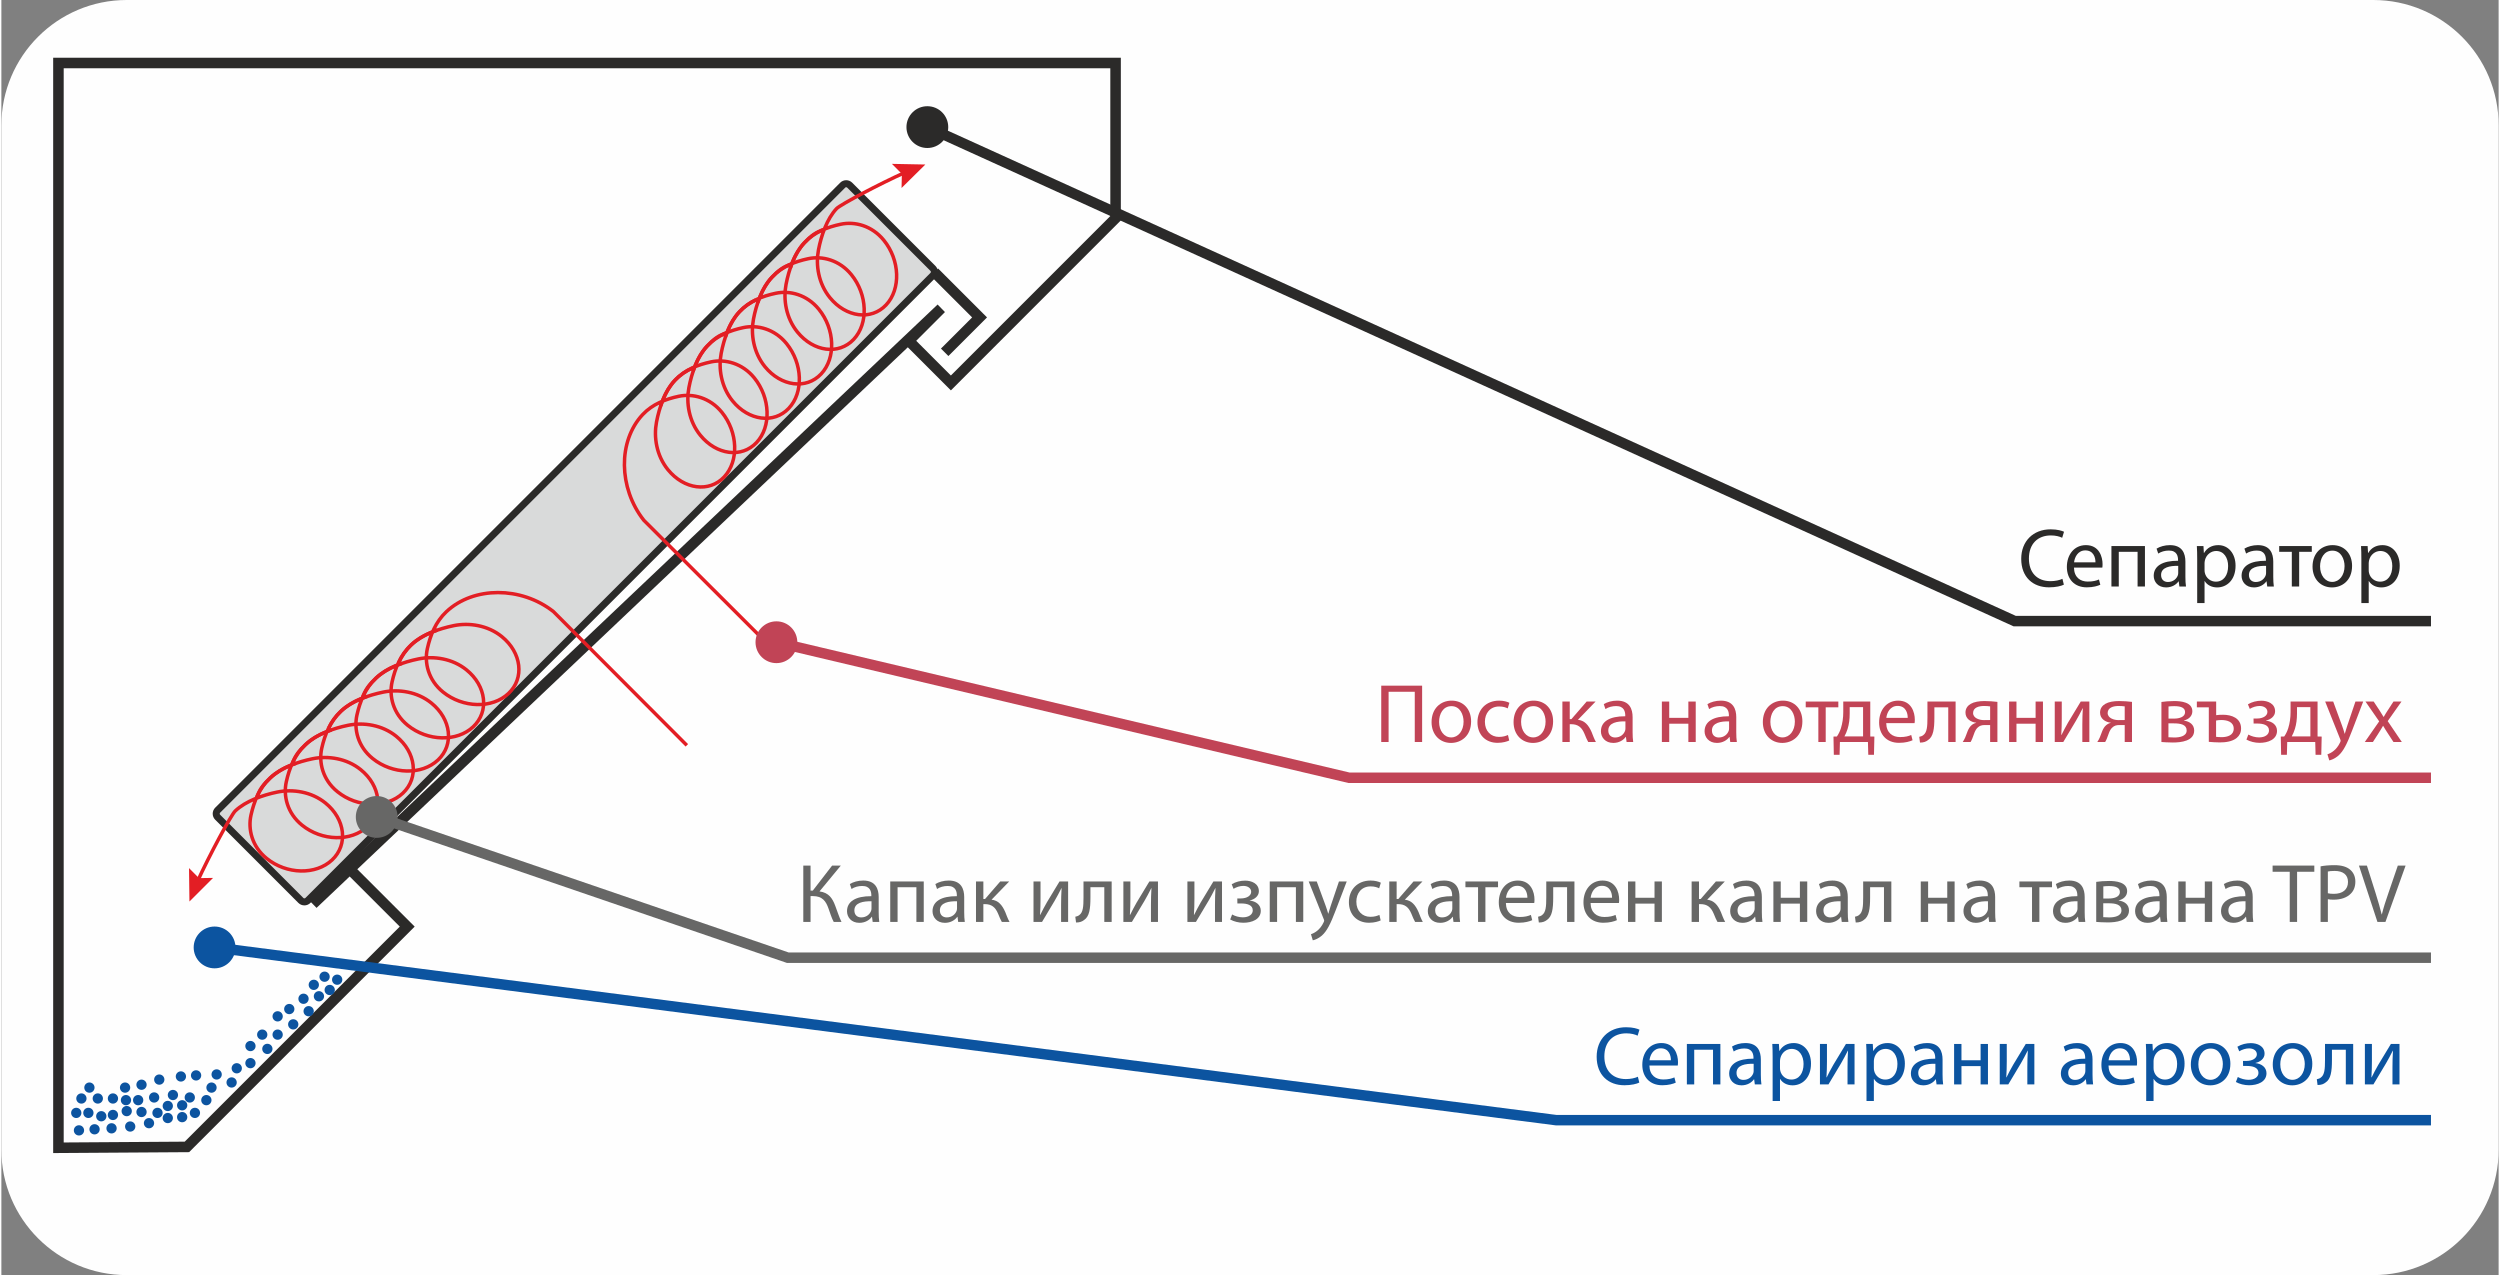 <?xml version="1.0" encoding="UTF-8"?>
<!DOCTYPE svg PUBLIC "-//W3C//DTD SVG 1.1//EN" "http://www.w3.org/Graphics/SVG/1.1/DTD/svg11.dtd">
<!-- Creator: CorelDRAW 2021 (64-Bit) -->
<svg xmlns="http://www.w3.org/2000/svg" xml:space="preserve" width="996px" height="508px" version="1.1" style="shape-rendering:geometricPrecision; text-rendering:geometricPrecision; image-rendering:optimizeQuality; fill-rule:evenodd; clip-rule:evenodd"
viewBox="0 0 11501.54 5872.74"
 xmlns:xlink="http://www.w3.org/1999/xlink"
 xmlns:xodm="http://www.corel.com/coreldraw/odm/2003">
 <rect x="0" y="0" width="11501.54" height="5872.74" fill="#808080" stroke="none"/>
 <defs>
  <style type="text/css">
   <![CDATA[
    .str1 {stroke:#2B2A29;stroke-width:32.35;stroke-miterlimit:10}
    .str2 {stroke:#E31E24;stroke-width:16.17;stroke-miterlimit:10}
    .str6 {stroke:#676766;stroke-width:48.13;stroke-miterlimit:4}
    .str4 {stroke:#2B2A29;stroke-width:48.13;stroke-miterlimit:4}
    .str5 {stroke:#C14456;stroke-width:48.13;stroke-miterlimit:4}
    .str3 {stroke:#0C54A0;stroke-width:48.13;stroke-miterlimit:4}
    .str0 {stroke:#2B2A29;stroke-width:48.51;stroke-miterlimit:10}
    .fil1 {fill:none;fill-rule:nonzero}
    .fil0 {fill:#FEFEFE;fill-rule:nonzero}
    .fil2 {fill:#D9DADA;fill-rule:nonzero}
    .fil7 {fill:#676766;fill-rule:nonzero}
    .fil5 {fill:#2B2A29;fill-rule:nonzero}
    .fil8 {fill:#2B2A29;fill-rule:nonzero}
    .fil4 {fill:#E31E24;fill-rule:nonzero}
    .fil6 {fill:#C14456;fill-rule:nonzero}
    .fil3 {fill:#0C54A0;fill-rule:nonzero}
   ]]>
  </style>
 </defs>
 <g id="Vrstva_x0020_1">
  <path class="fil0" d="M577.51 0c-318.94,0 -577.51,258.58 -577.51,577.51l0 4717.73c0,318.98 258.57,577.5 577.51,577.5l10346.51 0c318.94,0 577.52,-258.52 577.52,-577.5l0 -4717.73c0,-318.93 -258.58,-577.51 -577.52,-577.51l-10346.51 0z"/>
  <polygon class="fil0 str0" points="1434.82,4163.9 1600.13,3998.58 1869.21,4267.66 854.52,5282.33 262.76,5286.29 262.76,290.29 5131.66,290.29 5131.66,1005.15 4373.14,1763.72 4179.15,1569.67 4328.68,1420.1 "/>
  <polyline class="fil1 str0" points="4344.52,1622.63 4505.26,1461.89 4296.86,1253.55 "/>
  <path class="fil2" d="M4290.37 1268.5l-2878.64 2878.64c-8.95,8.9 -23.44,8.9 -32.39,0l-383.23 -383.23c-8.91,-8.94 -8.91,-23.43 0,-32.38l2878.65 -2878.65c8.9,-8.95 23.43,-8.95 32.38,0l383.23 383.23c8.9,8.9 8.9,23.44 0,32.39z"/>
  <path class="fil1 str1" d="M4290.37 1268.5l-2878.64 2878.64c-8.95,8.9 -23.44,8.9 -32.39,0l-383.23 -383.23c-8.91,-8.94 -8.91,-23.43 0,-32.38l2878.65 -2878.65c8.9,-8.95 23.43,-8.95 32.38,0l383.23 383.23c8.9,8.9 8.9,23.44 0,32.39z"/>
  <path class="fil3" d="M381.01 5206.17c0,13.04 -10.59,23.63 -23.69,23.63 -13.08,0 -23.66,-10.59 -23.66,-23.63 0,-13.04 10.58,-23.68 23.66,-23.68 13.1,0 23.69,10.64 23.69,23.68z"/>
  <path class="fil3" d="M452.82 5201.18c0,13.04 -10.59,23.67 -23.67,23.67 -13.1,0 -23.68,-10.63 -23.68,-23.67 0,-13.04 10.58,-23.63 23.68,-23.63 13.08,0 23.67,10.59 23.67,23.63z"/>
  <path class="fil3" d="M531.1 5196.69c0,13.04 -10.59,23.68 -23.69,23.68 -13.08,0 -23.68,-10.64 -23.68,-23.68 0,-13.04 10.6,-23.68 23.68,-23.68 13.1,0 23.69,10.64 23.69,23.68z"/>
  <path class="fil3" d="M617.03 5188.39c0,13.05 -10.59,23.67 -23.69,23.67 -13.09,0 -23.68,-10.62 -23.68,-23.67 0,-13.04 10.59,-23.62 23.68,-23.62 13.1,0 23.69,10.58 23.69,23.62z"/>
  <path class="fil3" d="M537.48 5135.12c0,13.09 -10.59,23.69 -23.67,23.69 -13.1,0 -23.68,-10.6 -23.68,-23.69 0,-13.04 10.58,-23.63 23.68,-23.63 13.08,0 23.67,10.59 23.67,23.63z"/>
  <path class="fil3" d="M483.74 5141.06c0,13.04 -10.58,23.68 -23.68,23.68 -13.08,0 -23.67,-10.64 -23.67,-23.68 0,-13.04 10.59,-23.69 23.67,-23.69 13.1,0 23.68,10.65 23.68,23.69z"/>
  <path class="fil3" d="M424.4 5125.68c0,13.04 -10.58,23.63 -23.67,23.63 -13.09,0 -23.68,-10.59 -23.68,-23.63 0,-13.08 10.59,-23.68 23.68,-23.68 13.09,0 23.67,10.6 23.67,23.68z"/>
  <path class="fil3" d="M368.54 5125.68c0,13.04 -10.59,23.63 -23.68,23.63 -13.05,0 -23.69,-10.59 -23.69,-23.63 0,-13.08 10.64,-23.68 23.69,-23.68 13.09,0 23.68,10.6 23.68,23.68z"/>
  <path class="fil3" d="M392.22 5059.37c0,13.05 -10.59,23.68 -23.68,23.68 -13.1,0 -23.68,-10.63 -23.68,-23.68 0,-13.04 10.58,-23.67 23.68,-23.67 13.09,0 23.68,10.63 23.68,23.67z"/>
  <path class="fil3" d="M664.64 5009.78c-7.66,10.59 -22.43,12.99 -33.07,5.39 -10.59,-7.65 -12.99,-22.43 -5.35,-33.01 7.61,-10.65 22.43,-13.1 33.03,-5.45 10.63,7.66 13.04,22.48 5.39,33.07z"/>
  <path class="fil3" d="M388.73 4992.47c9.23,-9.24 24.25,-9.24 33.49,0 9.19,9.19 9.19,24.21 0,33.45 -9.24,9.23 -24.26,9.23 -33.49,0 -9.24,-9.24 -9.24,-24.26 0,-33.45z"/>
  <path class="fil3" d="M810.06 4941.13c9.24,-9.23 24.26,-9.23 33.45,0 9.24,9.24 9.24,24.26 0,33.5 -9.19,9.19 -24.21,9.19 -33.45,0 -9.24,-9.24 -9.24,-24.26 0,-33.5z"/>
  <path class="fil3" d="M593.36 5009.21c0,13.04 -10.59,23.63 -23.69,23.63 -13.08,0 -23.66,-10.59 -23.66,-23.63 0,-13.04 10.58,-23.69 23.66,-23.69 13.1,0 23.69,10.65 23.69,23.69z"/>
  <path class="fil3" d="M750.88 4972.27c0,13.04 -10.59,23.68 -23.67,23.68 -13.09,0 -23.68,-10.64 -23.68,-23.68 0,-13.05 10.59,-23.67 23.68,-23.67 13.08,0 23.67,10.62 23.67,23.67z"/>
  <path class="fil3" d="M920.42 4952.98c0,13.04 -10.58,23.68 -23.68,23.68 -13.08,0 -23.67,-10.64 -23.67,-23.68 0,-13.05 10.59,-23.69 23.67,-23.69 13.1,0 23.68,10.64 23.68,23.69z"/>
  <path class="fil3" d="M653.65 5066.95c0,13.05 -10.58,23.69 -23.66,23.69 -13.1,0 -23.69,-10.64 -23.69,-23.69 0,-13.04 10.59,-23.68 23.69,-23.68 13.08,0 23.66,10.64 23.66,23.68z"/>
  <path class="fil3" d="M727.21 5054.64c0,13.04 -10.58,23.68 -23.68,23.68 -13.04,0 -23.68,-10.64 -23.68,-23.68 0,-13.05 10.64,-23.67 23.68,-23.67 13.1,0 23.68,10.62 23.68,23.67z"/>
  <path class="fil3" d="M1462.57 4535.86c0,13.04 -10.59,23.68 -23.67,23.68 -13.1,0 -23.68,-10.64 -23.68,-23.68 0,-13.04 10.58,-23.68 23.68,-23.68 13.08,0 23.67,10.64 23.67,23.68z"/>
  <path class="fil3" d="M1570.26 4512.18c0,13.04 -10.59,23.68 -23.68,23.68 -13.05,0 -23.69,-10.64 -23.69,-23.68 0,-13.05 10.64,-23.63 23.69,-23.63 13.09,0 23.68,10.58 23.68,23.63z"/>
  <path class="fil3" d="M1512.23 4498.44c0,13.05 -10.6,23.68 -23.69,23.68 -13.09,0 -23.68,-10.63 -23.68,-23.68 0,-13.04 10.59,-23.67 23.68,-23.67 13.09,0 23.69,10.63 23.69,23.67z"/>
  <path class="fil3" d="M1535.88 4559.54c0,13.04 -10.59,23.68 -23.68,23.68 -13.04,0 -23.67,-10.64 -23.67,-23.68 0,-13.04 10.63,-23.68 23.67,-23.68 13.09,0 23.68,10.64 23.68,23.68z"/>
  <path class="fil3" d="M1349.64 4647.38c0,13.04 -10.59,23.67 -23.68,23.67 -13.1,0 -23.68,-10.63 -23.68,-23.67 0,-13.04 10.58,-23.68 23.68,-23.68 13.09,0 23.68,10.64 23.68,23.68z"/>
  <path class="fil3" d="M955.03 5029.17c-11.02,-7.03 -14.25,-21.67 -7.23,-32.69 7.04,-11.06 21.67,-14.24 32.69,-7.22 11.02,6.99 14.3,21.67 7.22,32.63 -7.03,11.07 -21.67,14.3 -32.68,7.28z"/>
  <path class="fil3" d="M1259.69 4785.23c-11.03,-7.04 -14.26,-21.66 -7.23,-32.72 7.02,-11.03 21.66,-14.2 32.68,-7.23 11.02,7.04 14.28,21.7 7.22,32.72 -7.03,11.03 -21.67,14.26 -32.67,7.23z"/>
  <path class="fil3" d="M1071.34 4940.15c-11.02,-7.02 -14.24,-21.65 -7.21,-32.67 7.02,-11.08 21.65,-14.24 32.67,-7.22 11.02,6.97 14.3,21.65 7.22,32.68 -7.03,11.02 -21.65,14.24 -32.68,7.21z"/>
  <path class="fil3" d="M1055.7 5008.73c-12.8,-2.59 -21.08,-15.12 -18.49,-27.91 2.55,-12.8 15.08,-21.08 27.87,-18.53 12.85,2.65 21.13,15.12 18.53,27.97 -2.59,12.79 -15.12,21.08 -27.91,18.47z"/>
  <path class="fil3" d="M986.74 4971.79c-12.8,-2.59 -21.08,-15.1 -18.47,-27.86 2.55,-12.85 15.06,-21.13 27.85,-18.58 12.85,2.65 21.13,15.12 18.54,27.97 -2.6,12.79 -15.11,21.07 -27.92,18.47z"/>
  <path class="fil3" d="M1142.46 4919.73c-12.8,-2.61 -21.12,-15.12 -18.53,-27.91 2.61,-12.81 15.12,-21.08 27.92,-18.53 12.85,2.65 21.13,15.1 18.52,27.95 -2.59,12.76 -15.1,21.08 -27.91,18.49z"/>
  <path class="fil3" d="M1367.88 4717.91c0,13.04 -10.59,23.68 -23.68,23.68 -13.09,0 -23.67,-10.64 -23.67,-23.68 0,-13.04 10.58,-23.67 23.67,-23.67 13.09,0 23.68,10.63 23.68,23.67z"/>
  <path class="fil3" d="M1438.89 4657.33c0,13.04 -10.59,23.62 -23.67,23.62 -13.04,0 -23.68,-10.58 -23.68,-23.62 0,-13.05 10.64,-23.69 23.68,-23.69 13.08,0 23.67,10.64 23.67,23.69z"/>
  <path class="fil3" d="M1225.06 4765.28c0,13.04 -10.58,23.62 -23.68,23.62 -13.08,0 -23.67,-10.58 -23.67,-23.62 0,-13.05 10.59,-23.69 23.67,-23.69 13.1,0 23.68,10.64 23.68,23.69z"/>
  <path class="fil3" d="M1415.23 4600.02c0,13.04 -10.58,23.68 -23.68,23.68 -13.1,0 -23.68,-10.64 -23.68,-23.68 0,-13.05 10.58,-23.69 23.68,-23.69 13.1,0 23.68,10.64 23.68,23.69z"/>
  <path class="fil3" d="M1475.62 4568.83c10.88,7.22 13.92,21.9 6.69,32.81 -7.22,10.89 -21.9,13.86 -32.82,6.7 -10.88,-7.27 -13.86,-21.95 -6.69,-32.82 7.22,-10.93 21.95,-13.96 32.82,-6.69z"/>
  <path class="fil3" d="M1285.46 4661.24c10.88,7.26 13.91,21.9 6.69,32.81 -7.21,10.89 -21.89,13.86 -32.82,6.7 -10.89,-7.27 -13.91,-21.95 -6.7,-32.82 7.23,-10.93 21.95,-13.92 32.83,-6.69z"/>
  <path class="fil3" d="M1160.21 4798.07c10.87,7.23 13.9,21.91 6.68,32.82 -7.21,10.89 -21.89,13.86 -32.82,6.65 -10.87,-7.22 -13.86,-21.9 -6.63,-32.83 7.16,-10.87 21.9,-13.86 32.77,-6.64z"/>
  <path class="fil3" d="M467.73 5059.37c0,13.05 -10.59,23.68 -23.68,23.68 -13.09,0 -23.69,-10.63 -23.69,-23.68 0,-13.04 10.6,-23.67 23.69,-23.67 13.09,0 23.68,10.63 23.68,23.67z"/>
  <path class="fil3" d="M537.48 5059.37c0,13.05 -10.59,23.68 -23.67,23.68 -13.1,0 -23.68,-10.63 -23.68,-23.68 0,-13.04 10.58,-23.67 23.68,-23.67 13.08,0 23.67,10.63 23.67,23.67z"/>
  <path class="fil3" d="M600.91 5117.37c0,13.05 -10.58,23.69 -23.68,23.69 -13.04,0 -23.67,-10.64 -23.67,-23.69 0,-13.04 10.63,-23.66 23.67,-23.66 13.1,0 23.68,10.62 23.68,23.66z"/>
  <path class="fil3" d="M597.49 5066.95c0,13.05 -10.59,23.69 -23.68,23.69 -13.08,0 -23.67,-10.64 -23.67,-23.69 0,-13.04 10.59,-23.68 23.67,-23.68 13.09,0 23.68,10.64 23.68,23.68z"/>
  <path class="fil3" d="M669.1 5121.52c0,13.04 -10.59,23.67 -23.68,23.67 -13.09,0 -23.67,-10.63 -23.67,-23.67 0,-13.04 10.58,-23.64 23.67,-23.64 13.09,0 23.68,10.6 23.68,23.64z"/>
  <path class="fil3" d="M813.74 5043.27c0,13.04 -10.58,23.68 -23.68,23.68 -13.04,0 -23.68,-10.64 -23.68,-23.68 0,-13.04 10.64,-23.63 23.68,-23.63 13.1,0 23.68,10.59 23.68,23.63z"/>
  <path class="fil3" d="M742.74 5125.68c0,13.04 -10.6,23.63 -23.69,23.63 -13.09,0 -23.68,-10.59 -23.68,-23.63 0,-13.08 10.59,-23.68 23.68,-23.68 13.09,0 23.69,10.6 23.69,23.68z"/>
  <path class="fil3" d="M703.54 5173.01c0,13.04 -10.58,23.68 -23.67,23.68 -13.09,0 -23.68,-10.64 -23.68,-23.68 0,-13.05 10.59,-23.67 23.68,-23.67 13.09,0 23.67,10.62 23.67,23.67z"/>
  <path class="fil3" d="M790.07 5149.34c0,13.04 -10.58,23.67 -23.68,23.67 -13.08,0 -23.68,-10.63 -23.68,-23.67 0,-13.04 10.6,-23.64 23.68,-23.64 13.1,0 23.68,10.6 23.68,23.64z"/>
  <path class="fil3" d="M856.35 5145.19c0,13.04 -10.59,23.68 -23.69,23.68 -13.04,0 -23.66,-10.64 -23.66,-23.68 0,-13.04 10.62,-23.67 23.66,-23.67 13.1,0 23.69,10.63 23.69,23.67z"/>
  <path class="fil3" d="M790.07 5093.71c0,13.04 -10.58,23.66 -23.68,23.66 -13.08,0 -23.68,-10.62 -23.68,-23.66 0,-13.06 10.6,-23.65 23.68,-23.65 13.1,0 23.68,10.59 23.68,23.65z"/>
  <path class="fil3" d="M1248.73 4830.95c0,13.04 -10.6,23.67 -23.68,23.67 -13.04,0 -23.68,-10.63 -23.68,-23.67 0,-13.04 10.64,-23.68 23.68,-23.68 13.08,0 23.68,10.64 23.68,23.68z"/>
  <path class="fil3" d="M856.35 5090.64c0,13.04 -10.59,23.67 -23.69,23.67 -13.04,0 -23.66,-10.63 -23.66,-23.67 0,-13.05 10.62,-23.69 23.66,-23.69 13.1,0 23.69,10.64 23.69,23.69z"/>
  <path class="fil3" d="M891.39 5054.64c0,13.04 -10.58,23.68 -23.68,23.68 -13.08,0 -23.68,-10.64 -23.68,-23.68 0,-13.05 10.6,-23.67 23.68,-23.67 13.1,0 23.68,10.62 23.68,23.67z"/>
  <path class="fil3" d="M967.76 5066.95c0,13.05 -10.59,23.69 -23.67,23.69 -13.09,0 -23.68,-10.64 -23.68,-23.69 0,-13.04 10.59,-23.68 23.68,-23.68 13.08,0 23.67,10.64 23.67,23.68z"/>
  <path class="fil3" d="M915.05 5125.68c0,13.04 -10.59,23.63 -23.67,23.63 -13.1,0 -23.68,-10.59 -23.68,-23.63 0,-13.08 10.58,-23.68 23.68,-23.68 13.08,0 23.67,10.6 23.67,23.68z"/>
  <path class="fil1 str2" d="M4605.88 4035.77c-402.14,-395.36 -1645.61,-1637.83 -1646.87,-1639.41 -117.09,-148.46 -119.83,-365.37 -5.24,-487.13 45.18,-47.97 105,-71.03 165.79,-83.98 64.45,-13.67 143.52,5.77 198.77,73.68 74.44,91.58 79.16,224.95 10.49,297.85 -68.64,72.92 -184.62,57.8 -259.06,-33.78 -52.27,-64.29 -65.89,-149.34 -52.46,-219.27 12.99,-67.47 39.17,-143.55 83.3,-190.48 24.79,-26.31 53.23,-45.77 83.79,-58.56"/>
  <path class="fil1 str2" d="M3036.54 1869.69c13.86,-44.08 35.22,-85.76 66.5,-119.02 45.14,-47.98 104.96,-70.99 165.81,-83.98 64.33,-13.67 143.46,5.77 198.71,73.68 74.44,91.64 79.16,224.95 10.53,297.85 -68.62,72.96 -184.66,57.8 -259.1,-33.74 -52.27,-64.29 -65.89,-149.32 -52.47,-219.25 13,-67.47 39.18,-143.61 83.31,-190.48 31.85,-33.84 53.08,-49.81 92.4,-63.1"/>
  <path class="fil1 str2" d="M3333.99 1553.68c13.86,-44.03 35.23,-85.76 66.52,-119.01 45.14,-47.98 104.96,-70.99 165.79,-83.94 64.35,-13.71 143.46,5.73 198.71,73.68 74.45,91.59 79.16,224.9 10.54,297.86 -68.63,72.9 -184.66,57.75 -259.11,-33.79 -52.27,-64.29 -65.94,-149.33 -52.46,-219.25 12.99,-67.48 39.18,-143.57 83.31,-190.49 31.86,-33.83 53.08,-49.76 92.35,-63.09"/>
  <path class="fil1 str2" d="M3483.87 1394.45c13.86,-44.03 35.23,-85.75 66.51,-119.01 45.14,-47.98 104.96,-70.98 165.8,-83.92 64.34,-13.73 143.46,5.73 198.71,73.68 74.44,91.58 79.16,224.88 10.53,297.84 -68.62,72.92 -184.66,57.75 -259.1,-33.78 -52.26,-64.29 -65.89,-149.33 -52.45,-219.26 12.98,-67.48 39.16,-143.61 83.35,-190.49 31.8,-33.83 53.02,-49.8 92.34,-63.09"/>
  <path class="fil1 str2" d="M3185.17 1711.78c13.86,-44.08 35.22,-85.75 66.52,-119.01 45.14,-47.98 104.96,-70.98 165.79,-83.98 64.33,-13.67 143.46,5.78 198.71,73.68 74.44,91.63 79.16,224.94 10.53,297.86 -68.62,72.95 -184.66,57.8 -259.1,-33.74 -52.27,-64.29 -65.9,-149.34 -52.46,-219.27 12.99,-67.47 39.17,-143.61 83.35,-190.48 22.43,-23.87 47.89,-42.11 75.27,-54.81"/>
  <path class="fil1 str2" d="M3633.25 1235.77c13.86,-44.04 35.22,-85.77 66.51,-119.01 45.14,-47.99 104.96,-70.99 165.79,-83.94 64.35,-13.71 143.47,5.73 198.72,73.68 74.44,91.59 79.16,224.9 10.53,297.8 -68.62,72.96 -184.66,57.81 -259.1,-33.73 -52.28,-64.3 -65.89,-149.34 -52.47,-219.26 13,-67.47 39.18,-143.61 83.35,-190.48 17,-18.1 198.29,-114.21 318.94,-168.2"/>
  <polygon class="fil4" points="4145.92,865.88 4147.36,800.87 4101.55,754.71 4255.54,757.7 "/>
  <path class="fil1 str2" d="M4181 4464.32c-395.11,-402.38 -1637.01,-1646.49 -1638.59,-1647.69 -148.8,-116.8 -368.4,-116.71 -493.24,1.06 -49.19,46.39 -73.29,107.33 -87.16,169.16 -14.73,65.4 3.95,145.35 71.99,200.39 91.79,74.31 226.73,77.35 301.46,6.79 74.75,-70.5 60.94,-187.89 -30.79,-262.14 -64.44,-52.13 -150.34,-64.83 -221.34,-50.34 -68.52,14.11 -145.91,41.64 -193.99,86.97 -26.99,25.46 -47.06,54.53 -60.39,85.66"/>
  <path class="fil1 str2" d="M2008.07 2902.06c-44.76,14.63 -87.35,36.82 -121.37,68.97 -49.2,46.38 -73.3,107.31 -87.22,169.16 -14.67,65.4 3.95,145.34 72.05,200.39 91.78,74.3 226.73,77.33 301.46,6.79 74.69,-70.5 60.92,-187.89 -30.81,-262.14 -64.43,-52.13 -150.33,-64.83 -221.36,-50.34 -68.49,14.05 -145.88,41.62 -193.95,86.96 -34.71,32.72 -51.16,54.42 -65.11,94.48"/>
  <path class="fil1 str2" d="M1684.18 3207.69c-44.76,14.64 -87.35,36.82 -121.37,68.96 -49.18,46.4 -73.3,107.32 -87.2,169.12 -14.68,65.45 3.94,145.38 72.04,200.44 91.77,74.31 226.72,77.34 301.46,6.79 74.69,-70.51 60.93,-187.89 -30.8,-262.14 -64.43,-52.17 -150.35,-64.83 -221.38,-50.34 -68.48,14.05 -145.86,41.58 -193.94,86.96 -34.7,32.72 -51.11,54.43 -65.12,94.47"/>
  <path class="fil1 str2" d="M1520.98 3361.69c-44.76,14.63 -87.35,36.81 -121.37,68.96 -49.19,46.4 -73.3,107.33 -87.2,169.16 -14.68,65.4 3.94,145.35 71.99,200.41 91.82,74.3 226.77,77.33 301.52,6.78 74.68,-70.51 60.92,-187.88 -30.86,-262.15 -64.39,-52.11 -150.3,-64.83 -221.33,-50.34 -68.48,14.05 -145.87,41.58 -193.95,86.97 -34.69,32.73 -51.1,54.43 -65.11,94.47"/>
  <path class="fil1 str2" d="M1846.22 3054.78c-44.76,14.64 -87.35,36.82 -121.37,68.97 -49.19,46.38 -73.3,107.32 -87.21,169.11 -14.68,65.45 3.95,145.39 72.04,200.44 91.78,74.31 226.73,77.35 301.46,6.79 74.74,-70.5 60.94,-187.89 -30.79,-262.14 -64.44,-52.17 -150.35,-64.83 -221.38,-50.34 -68.48,14.05 -145.88,41.58 -193.95,86.97 -24.5,23.09 -43.27,49.12 -56.55,77.05"/>
  <path class="fil1 str2" d="M1358.33 3515.17c-44.76,14.62 -87.35,36.82 -121.37,68.96 -49.18,46.39 -73.3,107.32 -87.2,169.16 -14.68,65.41 3.94,145.34 71.99,200.4 91.82,74.31 226.77,77.33 301.51,6.79 74.69,-70.51 60.93,-187.89 -30.86,-262.14 -64.39,-52.13 -150.29,-64.83 -221.32,-50.34 -68.49,14.09 -145.86,41.62 -193.95,86.95 -18.62,17.57 -119.35,204.5 -175.41,327.5"/>
  <polygon class="fil4" points="864.2,3998.15 910.01,4044.3 975.09,4043.34 866.09,4152.15 "/>
  <polygon class="fil0" points="3851.78,2738.11 3031.72,3558.17 4236.27,4762.66 5056.29,3942.65 "/>
  <polyline class="fil1 str3" points="981.88,4363.62 7161.77,5159.23 11190,5159.23 "/>
  <path class="fil3" d="M981.88 4459.87c53.19,0 96.26,-43.08 96.26,-96.25 0,-53.18 -43.07,-96.25 -96.26,-96.25 -53.18,0 -96.24,43.07 -96.24,96.25 0,53.17 43.06,96.25 96.24,96.25z"/>
  <polyline class="fil1 str4" points="4264.71,585.4 9272.64,2860.6 11190.01,2860.6 "/>
  <path class="fil5" d="M4264.71 681.66c53.18,0 96.26,-43.08 96.26,-96.26 0,-53.17 -43.08,-96.24 -96.26,-96.24 -53.18,0 -96.24,43.07 -96.24,96.24 0,53.18 43.06,96.26 96.24,96.26z"/>
  <polyline class="fil1 str5" points="3569.58,2957.93 6206.84,3582.16 11190.03,3582.16 "/>
  <path class="fil6" d="M3569.58 3054.18c53.19,0 96.26,-43.07 96.26,-96.25 0,-53.19 -43.07,-96.25 -96.26,-96.25 -53.17,0 -96.24,43.06 -96.24,96.25 0,53.18 43.07,96.25 96.24,96.25z"/>
  <polyline class="fil1 str6" points="1728.66,3762.59 3621.68,4410.8 11190,4410.8 "/>
  <path class="fil7" d="M1728.66 3858.85c53.17,0 96.24,-43.07 96.24,-96.26 0,-53.18 -43.07,-96.24 -96.24,-96.24 -53.19,0 -96.26,43.06 -96.26,96.24 0,53.19 43.07,96.26 96.26,96.26z"/>
  <path class="fil3" d="M7537.21 4959.1c-13.46,6.54 -34.25,10.78 -55.04,10.78 -62.75,0 -99.34,-40.44 -99.34,-103.95 0,-67.76 40.43,-106.66 101.26,-106.66 21.56,0 39.66,4.63 51.98,10.79l8.47 -27.72c-8.85,-4.24 -29.64,-11.17 -61.61,-11.17 -80.46,0 -135.52,54.68 -135.52,135.92 0,85.08 54.68,131.27 127.83,131.27 31.57,0 56.59,-6.15 68.52,-12.32l-6.55 -26.94z"/>
  <path id="_1" class="fil3" d="M10701.93 4808.18l0 73.91c0,41.96 -1.92,68.14 -19.25,80.86 -4.62,3.84 -11.93,6.55 -18.48,7.69l3.46 26.58c17.33,0 27.72,-4.25 36.97,-11.56 24.26,-15.78 29.27,-50.81 29.27,-103.19l0 -47.73 63.89 0 0 159.78 33.89 0 0 -186.34 -129.75 0z"/>
  <path id="_2" class="fil3" d="M10885.59 4808.18l0 186.34 39.27 0c19.64,-32.73 40.42,-68.54 58.14,-97.41 11.16,-19.25 18.86,-33.89 31.18,-58.14l0.77 0c-1.54,30.04 -2.31,46.2 -2.31,76.23l0 79.32 32.33 0 0 -186.34 -39.64 0 -58.14 96.24c-12.7,21.56 -18.87,35.04 -30.41,57.37l-1.16 0c1.54,-26.94 2.31,-45.43 2.31,-75.07l0 -78.54 -32.34 0z"/>
  <path id="_3" class="fil3" d="M7720.88 4907.51c0.76,-3.85 1.14,-8.86 1.14,-15.79 0,-34.27 -15.78,-87.78 -76.61,-87.78 -54.28,0 -87.79,44.28 -87.79,100.48 0,55.83 34.65,93.94 91.64,93.94 29.64,0 50.43,-6.55 62.37,-11.93l-6.16 -24.26c-12.31,5.39 -27.33,9.63 -51.59,9.63 -33.89,0 -62.75,-18.87 -63.53,-64.29l130.53 0zm-130.13 -24.26c2.68,-23.49 17.32,-55.06 51.96,-55.06 37.73,0 46.98,33.49 46.58,55.06l-98.54 0z"/>
  <polygon id="_4" class="fil3" points="7762.84,4808.18 7762.84,4994.52 7796.71,4994.52 7796.71,4834.74 7883.34,4834.74 7883.34,4994.52 7917.22,4994.52 7917.22,4808.18 "/>
  <path id="_5" class="fil3" d="M8103.56 4880.17c0,-37.34 -13.86,-76.23 -71.22,-76.23 -23.5,0 -46.21,6.54 -61.61,16.16l7.71 22.73c13.08,-8.87 31.18,-13.86 48.89,-13.86 38.11,-0.4 42.34,27.72 42.34,43.11l0 3.86c-71.99,-0.4 -112.02,24.25 -112.02,69.3 0,26.94 19.24,53.5 56.98,53.5 26.56,0 46.97,-13.08 56.97,-27.72l1.16 0 3.08 23.5 30.41 0c-1.93,-12.71 -2.69,-28.49 -2.69,-44.67l0 -69.68zm-33.11 51.59c0,3.47 -0.38,7.31 -1.54,10.78 -5.39,15.78 -21.17,31.18 -45.81,31.18 -16.94,0 -31.58,-10.01 -31.58,-32.34 0,-36.19 41.98,-42.73 78.93,-41.96l0 32.34z"/>
  <path id="_6" class="fil3" d="M8157.84 5070.75l33.89 0 0 -101.25 0.76 0c11.17,18.47 32.35,29.24 57.37,29.24 43.5,0 84.7,-33.1 84.7,-100.09 0,-56.6 -33.87,-94.71 -79.31,-94.71 -30.03,0 -52.36,13.09 -65.84,36.19l-0.76 0 -1.93 -31.95 -30.42 0c1.16,17.71 1.54,36.96 1.54,60.83l0 201.74zm33.89 -184.42c0,-4.24 1.14,-9.24 1.92,-13.47 6.55,-25.8 28.49,-41.97 51.6,-41.97 35.79,0 55.04,31.95 55.04,69.3 0,42.73 -20.79,71.99 -56.59,71.99 -23.87,0 -44.66,-16.16 -50.43,-39.65 -1.16,-4.23 -1.54,-9.24 -1.54,-13.86l0 -32.34z"/>
  <path id="_7" class="fil3" d="M8375.76 4808.18l0 186.34 39.26 0c19.64,-32.73 40.42,-68.54 58.14,-97.41 11.16,-19.25 18.87,-33.89 31.19,-58.14l0.76 0c-1.54,30.04 -2.3,46.2 -2.3,76.23l0 79.32 32.33 0 0 -186.34 -39.65 0 -58.14 96.24c-12.7,21.56 -18.86,35.04 -30.41,57.37l-1.16 0c1.55,-26.94 2.31,-45.43 2.31,-75.07l0 -78.54 -32.33 0z"/>
  <path id="_8" class="fil3" d="M8590.2 5070.75l33.88 0 0 -101.25 0.77 0c11.17,18.47 32.34,29.24 57.36,29.24 43.51,0 84.7,-33.1 84.7,-100.09 0,-56.6 -33.87,-94.71 -79.31,-94.71 -30.03,0 -52.36,13.09 -65.84,36.19l-0.76 0 -1.92 -31.95 -30.43 0c1.16,17.71 1.55,36.96 1.55,60.83l0 201.74zm33.88 -184.42c0,-4.24 1.15,-9.24 1.93,-13.47 6.54,-25.8 28.48,-41.97 51.59,-41.97 35.8,0 55.05,31.95 55.05,69.3 0,42.73 -20.79,71.99 -56.59,71.99 -23.87,0 -44.66,-16.16 -50.44,-39.65 -1.15,-4.23 -1.54,-9.24 -1.54,-13.86l0 -32.34z"/>
  <path id="_9" class="fil3" d="M8940.55 4880.17c0,-37.34 -13.86,-76.23 -71.23,-76.23 -23.49,0 -46.2,6.54 -61.6,16.16l7.71 22.73c13.08,-8.87 31.18,-13.86 48.89,-13.86 38.11,-0.4 42.34,27.72 42.34,43.11l0 3.86c-71.99,-0.4 -112.03,24.25 -112.03,69.3 0,26.94 19.25,53.5 56.99,53.5 26.56,0 46.97,-13.08 56.97,-27.72l1.16 0 3.08 23.5 30.41 0c-1.93,-12.71 -2.69,-28.49 -2.69,-44.67l0 -69.68zm-33.11 51.59c0,3.47 -0.38,7.31 -1.54,10.78 -5.39,15.78 -21.17,31.18 -45.81,31.18 -16.94,0 -31.58,-10.01 -31.58,-32.34 0,-36.19 41.97,-42.73 78.93,-41.96l0 32.34z"/>
  <polygon id="_10" class="fil3" points="8993.68,4808.18 8993.68,4994.52 9027.56,4994.52 9027.56,4910.19 9115.73,4910.19 9115.73,4994.52 9149.6,4994.52 9149.6,4808.18 9115.73,4808.18 9115.73,4883.25 9027.56,4883.25 9027.56,4808.18 "/>
  <path id="_11" class="fil3" d="M9203.89 4808.18l0 186.34 39.27 0c19.64,-32.73 40.42,-68.54 58.14,-97.41 11.16,-19.25 18.86,-33.89 31.18,-58.14l0.77 0c-1.54,30.04 -2.31,46.2 -2.31,76.23l0 79.32 32.33 0 0 -186.34 -39.64 0 -58.14 96.24c-12.7,21.56 -18.87,35.04 -30.41,57.37l-1.16 0c1.54,-26.94 2.31,-45.43 2.31,-75.07l0 -78.54 -32.34 0z"/>
  <path id="_12" class="fil3" d="M9631.24 4880.17c0,-37.34 -13.86,-76.23 -71.22,-76.23 -23.49,0 -46.21,6.54 -61.61,16.16l7.71 22.73c13.08,-8.87 31.18,-13.86 48.89,-13.86 38.12,-0.4 42.35,27.72 42.35,43.11l0 3.86c-71.99,-0.4 -112.03,24.25 -112.03,69.3 0,26.94 19.25,53.5 56.98,53.5 26.56,0 46.97,-13.08 56.97,-27.72l1.16 0 3.08 23.5 30.41 0c-1.92,-12.71 -2.69,-28.49 -2.69,-44.67l0 -69.68zm-33.11 51.59c0,3.47 -0.38,7.31 -1.54,10.78 -5.39,15.78 -21.17,31.18 -45.81,31.18 -16.94,0 -31.58,-10.01 -31.58,-32.34 0,-36.19 41.98,-42.73 78.93,-41.96l0 32.34z"/>
  <path id="_13" class="fil3" d="M9835.3 4907.51c0.76,-3.85 1.14,-8.86 1.14,-15.79 0,-34.27 -15.78,-87.78 -76.61,-87.78 -54.28,0 -87.78,44.28 -87.78,100.48 0,55.83 34.65,93.94 91.63,93.94 29.64,0 50.43,-6.55 62.37,-11.93l-6.15 -24.26c-12.32,5.39 -27.34,9.63 -51.6,9.63 -33.88,0 -62.75,-18.87 -63.53,-64.29l130.53 0zm-130.13 -24.26c2.69,-23.49 17.32,-55.06 51.96,-55.06 37.73,0 46.98,33.49 46.59,55.06l-98.55 0z"/>
  <path id="_14" class="fil3" d="M9878.41 5070.75l33.88 0 0 -101.25 0.77 0c11.17,18.47 32.34,29.24 57.36,29.24 43.51,0 84.71,-33.1 84.71,-100.09 0,-56.6 -33.88,-94.71 -79.32,-94.71 -30.02,0 -52.36,13.09 -65.84,36.19l-0.76 0 -1.92 -31.95 -30.42 0c1.16,17.71 1.54,36.96 1.54,60.83l0 201.74zm33.88 -184.42c0,-4.24 1.15,-9.24 1.93,-13.47 6.55,-25.8 28.48,-41.97 51.59,-41.97 35.8,0 55.05,31.95 55.05,69.3 0,42.73 -20.79,71.99 -56.59,71.99 -23.87,0 -44.66,-16.16 -50.43,-39.65 -1.16,-4.23 -1.55,-9.24 -1.55,-13.86l0 -32.34z"/>
  <path id="_15" class="fil3" d="M10173.7 4998.74c44.28,0 92.4,-30.02 92.4,-99.32 0,-56.59 -36.18,-95.48 -89.7,-95.48 -51.21,0 -92.41,36.57 -92.41,98.94 0,58.91 39.28,95.86 89.33,95.86l0.38 0zm0.78 -25.4c-32.73,0 -55.84,-30.8 -55.84,-71.62 0,-35.41 17.33,-72.37 56.98,-72.37 40.04,0 55.83,39.66 55.83,71.23 0,42.34 -24.26,72.76 -56.59,72.76l-0.38 0z"/>
  <path id="_16" class="fil3" d="M10324.62 4909.43l16.56 0c28.11,0 54.29,6.93 54.29,31.95 0,18.48 -17.71,31.96 -45.81,31.96 -17.33,0 -35.81,-5.39 -49.29,-13.09l-8.86 23.11c16.56,9.23 38.9,15 60.45,15 39.28,0 80.46,-15.4 80.46,-55.44 0,-27.34 -23.09,-43.89 -50.82,-46.59l0 -0.76c20.8,-4.23 41.97,-19.25 41.97,-42.34 0,-36.2 -34.65,-48.91 -63.14,-48.91 -21.55,0 -43.12,5.39 -61.99,16.56l8.48 21.17c13.09,-8.09 30.02,-13.48 45.04,-13.48 21.17,0 36.19,10.79 36.19,27.34 0,17.33 -19.25,30.42 -47.74,30.42l-16.17 0 0.38 23.1z"/>
  <path id="_17" class="fil3" d="M10551.01 4998.74c44.28,0 92.4,-30.02 92.4,-99.32 0,-56.59 -36.18,-95.48 -89.7,-95.48 -51.21,0 -92.41,36.57 -92.41,98.94 0,58.91 39.28,95.86 89.33,95.86l0.38 0zm0.78 -25.4c-32.73,0 -55.84,-30.8 -55.84,-71.62 0,-35.41 17.33,-72.37 56.98,-72.37 40.04,0 55.83,39.66 55.83,71.23 0,42.34 -24.26,72.76 -56.59,72.76l-0.38 0z"/>
  <path class="fil8" d="M9492.61 2665.87c-13.46,6.54 -34.25,10.78 -55.04,10.78 -62.76,0 -99.34,-40.44 -99.34,-103.95 0,-67.76 40.43,-106.66 101.26,-106.66 21.56,0 39.66,4.63 51.98,10.8l8.47 -27.72c-8.86,-4.25 -29.65,-11.18 -61.61,-11.18 -80.46,0 -135.52,54.68 -135.52,135.92 0,85.08 54.68,131.27 127.83,131.27 31.56,0 56.58,-6.15 68.52,-12.31l-6.55 -26.95z"/>
  <path id="_1_0" class="fil8" d="M10734.24 2705.52c44.28,0 92.39,-30.03 92.39,-99.33 0,-56.59 -36.18,-95.48 -89.69,-95.48 -51.21,0 -92.41,36.57 -92.41,98.94 0,58.91 39.27,95.87 89.32,95.87l0.39 0zm0.77 -25.41c-32.72,0 -55.83,-30.8 -55.83,-71.62 0,-35.41 17.32,-72.37 56.98,-72.37 40.04,0 55.82,39.66 55.82,71.23 0,42.34 -24.25,72.76 -56.58,72.76l-0.39 0z"/>
  <path id="_2_1" class="fil8" d="M10869.37 2777.52l33.89 0 0 -101.25 0.76 0c11.18,18.47 32.35,29.25 57.37,29.25 43.5,0 84.7,-33.11 84.7,-100.1 0,-56.6 -33.87,-94.71 -79.31,-94.71 -30.03,0 -52.36,13.09 -65.84,36.19l-0.76 0 -1.93 -31.95 -30.42 0c1.16,17.71 1.54,36.96 1.54,60.83l0 201.74zm33.89 -184.41c0,-4.25 1.15,-9.25 1.92,-13.48 6.55,-25.8 28.49,-41.96 51.6,-41.96 35.79,0 55.04,31.94 55.04,69.3 0,42.72 -20.79,71.98 -56.58,71.98 -23.88,0 -44.67,-16.16 -50.44,-39.65 -1.16,-4.23 -1.54,-9.24 -1.54,-13.86l0 -32.33z"/>
  <path id="_3_2" class="fil8" d="M9676.27 2614.28c0.77,-3.85 1.15,-8.86 1.15,-15.79 0,-34.26 -15.78,-87.78 -76.61,-87.78 -54.28,0 -87.79,44.28 -87.79,100.49 0,55.82 34.65,93.93 91.63,93.93 29.65,0 50.44,-6.54 62.38,-11.93l-6.16 -24.26c-12.32,5.39 -27.34,9.63 -51.59,9.63 -33.89,0 -62.75,-18.86 -63.53,-64.29l130.52 0zm-130.13 -24.26c2.69,-23.49 17.33,-55.06 51.97,-55.06 37.73,0 46.98,33.49 46.58,55.06l-98.55 0z"/>
  <polygon id="_4_3" class="fil8" points="9718.24,2514.95 9718.24,2701.29 9752.11,2701.29 9752.11,2541.51 9838.74,2541.51 9838.74,2701.29 9872.62,2701.29 9872.62,2514.95 "/>
  <path id="_5_4" class="fil8" d="M10058.96 2586.94c0,-37.34 -13.86,-76.23 -71.23,-76.23 -23.49,0 -46.2,6.55 -61.6,16.16l7.7 22.73c13.09,-8.87 31.19,-13.86 48.9,-13.86 38.11,-0.39 42.34,27.72 42.34,43.11l0 3.86c-71.99,-0.39 -112.03,24.26 -112.03,69.3 0,26.94 19.25,53.51 56.99,53.51 26.56,0 46.97,-13.09 56.97,-27.72l1.16 0 3.08 23.49 30.41 0c-1.93,-12.7 -2.69,-28.49 -2.69,-44.67l0 -69.68zm-33.11 51.59c0,3.47 -0.38,7.32 -1.54,10.78 -5.39,15.78 -21.17,31.19 -45.81,31.19 -16.94,0 -31.58,-10.02 -31.58,-32.35 0,-36.19 41.97,-42.73 78.93,-41.96l0 32.34z"/>
  <path id="_6_5" class="fil8" d="M10113.24 2777.52l33.89 0 0 -101.25 0.76 0c11.17,18.47 32.35,29.25 57.37,29.25 43.5,0 84.7,-33.11 84.7,-100.1 0,-56.6 -33.87,-94.71 -79.32,-94.71 -30.02,0 -52.35,13.09 -65.83,36.19l-0.77 0 -1.92 -31.95 -30.42 0c1.16,17.71 1.54,36.96 1.54,60.83l0 201.74zm33.89 -184.41c0,-4.25 1.14,-9.25 1.92,-13.48 6.55,-25.8 28.48,-41.96 51.59,-41.96 35.8,0 55.05,31.94 55.05,69.3 0,42.72 -20.79,71.98 -56.59,71.98 -23.87,0 -44.66,-16.16 -50.43,-39.65 -1.16,-4.23 -1.54,-9.24 -1.54,-13.86l0 -32.33z"/>
  <path id="_7_6" class="fil8" d="M10463.59 2586.94c0,-37.34 -13.86,-76.23 -71.22,-76.23 -23.49,0 -46.21,6.55 -61.61,16.16l7.71 22.73c13.08,-8.87 31.18,-13.86 48.89,-13.86 38.12,-0.39 42.35,27.72 42.35,43.11l0 3.86c-71.99,-0.39 -112.03,24.26 -112.03,69.3 0,26.94 19.25,53.51 56.98,53.51 26.56,0 46.97,-13.09 56.97,-27.72l1.16 0 3.08 23.49 30.41 0c-1.92,-12.7 -2.69,-28.49 -2.69,-44.67l0 -69.68zm-33.11 51.59c0,3.47 -0.38,7.32 -1.54,10.78 -5.39,15.78 -21.17,31.19 -45.81,31.19 -16.94,0 -31.58,-10.02 -31.58,-32.35 0,-36.19 41.98,-42.73 78.93,-41.96l0 32.34z"/>
  <polygon id="_8_7" class="fil8" points="10490.92,2514.95 10490.92,2541.51 10549.06,2541.51 10549.06,2701.29 10582.93,2701.29 10582.93,2541.51 10641.08,2541.51 10641.08,2514.95 "/>
  <polygon class="fil6" points="6355.25,3157.98 6355.25,3417.48 6389.12,3417.48 6389.12,3186.1 6509.63,3186.1 6509.63,3417.48 6543.51,3417.48 6543.51,3157.98 "/>
  <path id="_1_8" class="fil6" d="M6676.72 3421.71c44.28,0 92.4,-30.03 92.4,-99.33 0,-56.59 -36.18,-95.48 -89.7,-95.48 -51.21,0 -92.41,36.57 -92.41,98.94 0,58.91 39.28,95.87 89.33,95.87l0.38 0zm0.78 -25.41c-32.73,0 -55.84,-30.8 -55.84,-71.62 0,-35.41 17.33,-72.37 56.98,-72.37 40.04,0 55.83,39.66 55.83,71.23 0,42.34 -24.26,72.76 -56.59,72.76l-0.38 0z"/>
  <path id="_2_9" class="fil6" d="M6938.9 3385.13c-9.61,4.24 -22.31,8.85 -41.58,8.85 -36.95,0 -64.67,-26.56 -64.67,-69.68 0,-38.5 23.11,-70.45 65.83,-70.45 18.49,0 31.19,4.62 39.28,8.86l7.69 -25.8c-9.23,-5.01 -26.94,-10.01 -46.97,-10.01 -60.83,0 -100.1,41.96 -100.1,99.33 0,56.98 36.59,95.09 92.79,95.09 25.02,0 44.67,-6.54 53.52,-10.77l-5.79 -25.42z"/>
  <path id="_3_10" class="fil6" d="M7054.41 3421.71c44.28,0 92.4,-30.03 92.4,-99.33 0,-56.59 -36.18,-95.48 -89.7,-95.48 -51.21,0 -92.41,36.57 -92.41,98.94 0,58.91 39.28,95.87 89.33,95.87l0.38 0zm0.78 -25.41c-32.73,0 -55.84,-30.8 -55.84,-71.62 0,-35.41 17.33,-72.37 56.98,-72.37 40.04,0 55.83,39.66 55.83,71.23 0,42.34 -24.26,72.76 -56.59,72.76l-0.38 0z"/>
  <path id="_4_11" class="fil6" d="M7189.55 3231.14l0 186.34 33.89 0 0 -82.01 6.54 0c31.18,0 48.5,13.86 61.21,43.89 6.16,15.4 12.32,30.03 17.33,38.12l35.41 0c-8.47,-15.02 -14.62,-33.11 -19.63,-45.43 -14.63,-33.51 -32.72,-53.52 -63.14,-56.98l81.23 -83.93 -41.18 0 -70.08 80.84 -7.69 0 0 -80.84 -33.89 0z"/>
  <path id="_5_12" class="fil6" d="M7512.96 3303.13c0,-37.34 -13.86,-76.23 -71.23,-76.23 -23.49,0 -46.2,6.55 -61.6,16.16l7.7 22.73c13.09,-8.87 31.19,-13.86 48.9,-13.86 38.11,-0.39 42.34,27.72 42.34,43.11l0 3.86c-71.99,-0.4 -112.03,24.26 -112.03,69.3 0,26.94 19.25,53.51 56.99,53.51 26.56,0 46.97,-13.09 56.97,-27.73l1.15 0 3.09 23.5 30.41 0c-1.93,-12.7 -2.69,-28.49 -2.69,-44.67l0 -69.68zm-33.11 51.59c0,3.47 -0.38,7.32 -1.54,10.78 -5.39,15.78 -21.17,31.19 -45.81,31.19 -16.95,0 -31.58,-10.02 -31.58,-32.35 0,-36.19 41.97,-42.73 78.93,-41.96l0 32.34z"/>
  <polygon id="_6_13" class="fil6" points="7647.71,3231.14 7647.71,3417.48 7681.59,3417.48 7681.59,3333.16 7769.75,3333.16 7769.75,3417.48 7803.63,3417.48 7803.63,3231.14 7769.75,3231.14 7769.75,3306.21 7681.59,3306.21 7681.59,3231.14 "/>
  <path id="_7_14" class="fil6" d="M7990.36 3303.13c0,-37.34 -13.86,-76.23 -71.23,-76.23 -23.49,0 -46.2,6.55 -61.6,16.16l7.71 22.73c13.08,-8.87 31.18,-13.86 48.89,-13.86 38.11,-0.39 42.34,27.72 42.34,43.11l0 3.86c-71.99,-0.4 -112.03,24.26 -112.03,69.3 0,26.94 19.25,53.51 56.99,53.51 26.56,0 46.97,-13.09 56.97,-27.73l1.16 0 3.08 23.5 30.41 0c-1.93,-12.7 -2.69,-28.49 -2.69,-44.67l0 -69.68zm-33.11 51.59c0,3.47 -0.38,7.32 -1.54,10.78 -5.39,15.78 -21.17,31.19 -45.81,31.19 -16.94,0 -31.58,-10.02 -31.58,-32.35 0,-36.19 41.97,-42.73 78.93,-41.96l0 32.34z"/>
  <path id="_8_15" class="fil6" d="M8202.49 3421.71c44.28,0 92.4,-30.03 92.4,-99.33 0,-56.59 -36.18,-95.48 -89.7,-95.48 -51.21,0 -92.41,36.57 -92.41,98.94 0,58.91 39.28,95.87 89.33,95.87l0.38 0zm0.78 -25.41c-32.73,0 -55.84,-30.8 -55.84,-71.62 0,-35.41 17.33,-72.37 56.99,-72.37 40.03,0 55.82,39.66 55.82,71.23 0,42.34 -24.26,72.76 -56.59,72.76l-0.38 0z"/>
  <polygon id="_9_16" class="fil6" points="8310.29,3231.14 8310.29,3257.7 8368.43,3257.7 8368.43,3417.48 8402.31,3417.48 8402.31,3257.7 8460.45,3257.7 8460.45,3231.14 "/>
  <path id="_10_17" class="fil6" d="M8811.58 3330.47c0.76,-3.85 1.14,-8.86 1.14,-15.79 0,-34.26 -15.78,-87.78 -76.61,-87.78 -54.28,0 -87.79,44.28 -87.79,100.48 0,55.83 34.66,93.94 91.64,93.94 29.64,0 50.43,-6.54 62.37,-11.93l-6.15 -24.26c-12.32,5.39 -27.34,9.63 -51.6,9.63 -33.88,0 -62.75,-18.86 -63.53,-64.29l130.53 0zm-130.13 -24.26c2.69,-23.49 17.32,-55.06 51.96,-55.06 37.73,0 46.98,33.49 46.59,55.06l-98.55 0z"/>
  <path id="_11_18" class="fil6" d="M9812.95 3232.67c-16.18,-1.92 -37.73,-3.85 -59.68,-3.85 -24.64,0 -47.35,3.85 -62.75,12.72 -14.25,8.07 -24.64,21.17 -24.64,40.42 0,28.88 25.02,43.88 49.27,46.58l0 0.77c-8.47,1.92 -15.4,5.77 -21.17,10.78 -16.56,13.86 -21.17,38.11 -29.26,56.21 -3.47,8.08 -7.31,15.01 -11.56,21.18l36.2 0c2.7,-4.63 5.39,-9.63 7.7,-15.41 7.32,-18.08 12.32,-41.19 26.57,-52.35 6.93,-6.55 16.56,-10.4 30.8,-10.4l25.02 0 0 78.16 33.5 0 0 -184.81zm-33.5 83.56c-7.7,0 -14.63,0.38 -28.87,0.38 -20.02,0 -49.67,-8.86 -49.67,-32.73 0,-25.8 27.72,-32.34 50.44,-32.34 11.93,0 19.63,0.77 28.1,1.92l0 62.77z"/>
  <path id="_12_19" class="fil6" d="M9948.47 3417.48c10,0.76 31.95,2.3 52.74,2.3 36.58,0 98.18,-6.15 98.18,-55.04 0,-26.96 -20.02,-41.98 -47.36,-45.83l0 -0.76c21.17,-4.63 38.89,-19.25 38.89,-42.36 0,-41.58 -51.59,-46.97 -83.16,-46.97 -21.57,0 -45.82,1.93 -59.29,4.24l0 184.42zm32.72 -163.63c7.7,-0.77 14.63,-1.54 26.19,-1.54 33.87,0 50.04,8.86 50.04,27.72 0,21.94 -25.8,29.65 -50.82,29.65l-25.41 0 0 -55.83zm-0.39 77.76l24.64 0c31.96,0 59.3,5.79 59.3,32.73 0,27.34 -33.88,32.35 -56.98,32.35 -10.39,0 -17.32,-0.39 -26.96,-1.16l0 -63.92z"/>
  <path id="_13_20" class="fil6" d="M8483.16 3231.14l0 48.12c0,26.57 -3.46,51.21 -10.78,74.69 -4.24,13.47 -10.39,26.17 -18.48,38.11l-15.78 0.4 1.54 83.92 26.56 0 1.54 -58.9 129.04 0 1.54 58.9 26.25 0 1.92 -83.92 -19 -0.4 0 -160.92 -124.35 0zm29.65 25.78l61.59 0 0 134.76 -85.85 0c5.77,-10.78 10.78,-21.95 14.62,-34.65 6.55,-21.17 9.64,-44.66 9.64,-69.68l0 -30.43z"/>
  <path id="_14_21" class="fil6" d="M8870.85 3231.14l0 73.91c0,41.97 -1.92,68.14 -19.25,80.86 -4.62,3.85 -11.93,6.55 -18.48,7.69l3.46 26.58c17.33,0 27.72,-4.25 36.97,-11.56 24.26,-15.78 29.27,-50.81 29.27,-103.19l0 -47.73 63.89 0 0 159.78 33.89 0 0 -186.34 -129.75 0z"/>
  <path id="_15_22" class="fil6" d="M9193.1 3232.67c-16.18,-1.92 -37.73,-3.85 -59.68,-3.85 -24.64,0 -47.35,3.85 -62.75,12.72 -14.25,8.07 -24.64,21.17 -24.64,40.42 0,28.88 25.02,43.88 49.27,46.58l0 0.77c-8.47,1.92 -15.4,5.77 -21.17,10.78 -16.56,13.86 -21.17,38.11 -29.26,56.21 -3.47,8.08 -7.31,15.01 -11.56,21.18l36.2 0c2.7,-4.63 5.39,-9.63 7.7,-15.41 7.32,-18.08 12.32,-41.19 26.57,-52.35 6.93,-6.55 16.56,-10.4 30.8,-10.4l25.02 0 0 78.16 33.5 0 0 -184.81zm-33.5 83.56c-7.7,0 -14.63,0.38 -28.87,0.38 -20.02,0 -49.67,-8.86 -49.67,-32.73 0,-25.8 27.72,-32.34 50.44,-32.34 11.93,0 19.63,0.77 28.1,1.92l0 62.77z"/>
  <polygon id="_16_23" class="fil6" points="9247,3231.14 9247,3417.48 9280.88,3417.48 9280.88,3333.16 9369.04,3333.16 9369.04,3417.48 9402.92,3417.48 9402.92,3231.14 9369.04,3231.14 9369.04,3306.21 9280.88,3306.21 9280.88,3231.14 "/>
  <path id="_17_24" class="fil6" d="M9457.21 3231.14l0 186.34 39.26 0c19.65,-32.73 40.42,-68.54 58.15,-97.41 11.15,-19.25 18.86,-33.88 31.18,-58.14l0.76 0c-1.54,30.04 -2.3,46.21 -2.3,76.23l0 79.32 32.33 0 0 -186.34 -39.64 0 -58.14 96.24c-12.71,21.56 -18.87,35.04 -30.41,57.37l-1.16 0c1.54,-26.94 2.3,-45.43 2.3,-75.07l0 -78.54 -32.33 0z"/>
  <path id="_18" class="fil6" d="M10111.71 3231.14l0 26.56 55.06 0 0 159.01c14.24,1.15 31.57,2.69 50.05,2.69 27.33,0 58.51,-3.85 78.92,-21.17 11.94,-10.02 19.65,-23.88 19.65,-43.12 0,-48.13 -44.28,-63.14 -82.78,-63.14 -11.56,0 -23.11,0.38 -31.97,1.92l0 -62.75 -88.93 0zm88.55 87.39c8.09,-1.54 15.4,-2.3 23.88,-2.3 26.94,0 57.36,8.07 57.36,40.03 0,29.65 -28.1,38.88 -55.82,38.88 -11.18,0 -18.87,-0.76 -25.42,-1.54l0 -75.07z"/>
  <path id="_19" class="fil6" d="M10373.13 3332.39l16.56 0c28.11,0 54.29,6.93 54.29,31.95 0,18.49 -17.71,31.96 -45.81,31.96 -17.33,0 -35.81,-5.38 -49.29,-13.09l-8.86 23.11c16.57,9.23 38.9,15 60.45,15 39.28,0 80.46,-15.4 80.46,-55.44 0,-27.34 -23.09,-43.88 -50.81,-46.58l0 -0.77c20.79,-4.23 41.96,-19.25 41.96,-42.34 0,-36.2 -34.65,-48.91 -63.14,-48.91 -21.55,0 -43.12,5.39 -61.99,16.56l8.48 21.17c13.09,-8.09 30.02,-13.47 45.04,-13.47 21.17,0 36.19,10.79 36.19,27.33 0,17.33 -19.24,30.43 -47.74,30.43l-16.17 0 0.38 23.09z"/>
  <path id="_20" class="fil6" d="M10543.32 3231.14l0 48.12c0,26.57 -3.47,51.21 -10.78,74.69 -4.24,13.47 -10.4,26.17 -18.49,38.11l-15.78 0.4 1.54 83.92 26.56 0 1.55 -58.9 129.03 0 1.55 58.9 26.24 0 1.93 -83.92 -19.01 -0.4 0 -160.92 -124.34 0zm29.64 25.78l61.59 0 0 134.76 -85.84 0c5.77,-10.78 10.77,-21.95 14.62,-34.65 6.55,-21.17 9.63,-44.66 9.63,-69.68l0 -30.43z"/>
  <path id="_21" class="fil6" d="M10702.71 3231.14l68.54 171.71c1.92,4.23 2.68,6.93 2.68,8.86 0,1.92 -1.16,4.61 -2.68,8.07 -8.09,17.33 -19.27,30.42 -28.5,37.74 -10.01,8.47 -21.17,13.86 -29.65,16.56l8.48 28.1c8.47,-1.54 24.63,-7.31 41.58,-21.57 23.09,-20.39 39.65,-52.74 63.91,-116.65l50.82 -132.82 -35.81 0 -36.96 109.34c-4.62,13.47 -8.47,27.72 -11.94,38.88l-0.76 0c-3.08,-11.16 -7.71,-25.8 -12.32,-38.11l-40.43 -110.11 -36.96 0z"/>
  <path id="_22" class="fil6" d="M10888.28 3231.14l63.14 91.24 -66.22 95.1 37.34 0 26.95 -41.97c6.93,-11.17 13.48,-21.17 19.63,-32.34l0.78 0c6.54,11.17 12.7,21.57 20.01,32.34l27.34 41.97 38.5 0 -65.06 -96.26 63.52 -90.08 -36.96 0 -25.79 39.64c-6.55,10.02 -12.71,19.65 -18.87,30.81l-1.15 0c-6.16,-10.78 -11.93,-20.01 -18.86,-30.41l-26.58 -40.04 -37.72 0z"/>
  <path class="fil7" d="M3693.37 3986.61l0 259.49 33.49 0 0 -118.97 10.78 0c43.9,0 60.07,23.49 72,57.76 7.31,20.4 14.24,43.51 23.88,61.21l35.79 0c-11.16,-23.09 -18.47,-46.97 -28.48,-73.53 -13.1,-35.04 -29.65,-61.22 -72.77,-66.99l98.18 -118.97 -40.05 0 -88.93 115.12 -10.4 0 0 -115.12 -33.49 0z"/>
  <path id="_1_25" class="fil7" d="M4983.89 4059.77l0 73.91c0,41.96 -1.93,68.14 -19.25,80.86 -4.63,3.84 -11.94,6.54 -18.49,7.69l3.47 26.57c17.32,0 27.72,-4.24 36.97,-11.55 24.25,-15.78 29.26,-50.82 29.26,-103.19l0 -47.73 63.9 0 0 159.77 33.89 0 0 -186.33 -129.75 0z"/>
  <path id="_2_26" class="fil7" d="M5167.55 4059.77l0 186.33 39.26 0c19.65,-32.72 40.42,-68.53 58.14,-97.4 11.16,-19.25 18.87,-33.89 31.19,-58.14l0.76 0c-1.54,30.04 -2.3,46.2 -2.3,76.23l0 79.31 32.33 0 0 -186.33 -39.64 0 -58.15 96.24c-12.7,21.56 -18.86,35.03 -30.4,57.37l-1.16 0c1.54,-26.95 2.3,-45.43 2.3,-75.08l0 -78.53 -32.33 0z"/>
  <path id="_3_27" class="fil7" d="M5462.46 4059.77l0 186.33 39.26 0c19.65,-32.72 40.42,-68.53 58.15,-97.4 11.15,-19.25 18.86,-33.89 31.18,-58.14l0.76 0c-1.54,30.04 -2.3,46.2 -2.3,76.23l0 79.31 32.33 0 0 -186.33 -39.64 0 -58.14 96.24c-12.71,21.56 -18.87,35.03 -30.41,57.37l-1.16 0c1.54,-26.95 2.3,-45.43 2.3,-75.08l0 -78.53 -32.33 0z"/>
  <path id="_4_28" class="fil7" d="M5692.68 4161.02l16.56 0c28.11,0 54.29,6.93 54.29,31.95 0,18.48 -17.71,31.96 -45.81,31.96 -17.33,0 -35.81,-5.39 -49.29,-13.1l-8.86 23.11c16.57,9.24 38.9,15.01 60.45,15.01 39.28,0 80.46,-15.4 80.46,-55.44 0,-27.34 -23.09,-43.89 -50.81,-46.59l0 -0.76c20.79,-4.23 41.96,-19.25 41.96,-42.35 0,-36.19 -34.65,-48.9 -63.14,-48.9 -21.55,0 -43.12,5.39 -61.99,16.56l8.48 21.17c13.09,-8.09 30.02,-13.48 45.04,-13.48 21.17,0 36.19,10.79 36.19,27.34 0,17.33 -19.24,30.42 -47.74,30.42l-16.17 0 0.38 23.1z"/>
  <polygon id="_5_29" class="fil7" points="5841.69,4059.77 5841.69,4246.1 5875.57,4246.1 5875.57,4086.33 5962.19,4086.33 5962.19,4246.1 5996.08,4246.1 5996.08,4059.77 "/>
  <path id="_6_30" class="fil7" d="M6346.82 4213.76c-9.62,4.24 -22.32,8.85 -41.58,8.85 -36.96,0 -64.68,-26.56 -64.68,-69.68 0,-38.5 23.11,-70.45 65.83,-70.45 18.49,0 31.19,4.61 39.28,8.85l7.69 -25.79c-9.23,-5.01 -26.94,-10.02 -46.97,-10.02 -60.82,0 -100.1,41.97 -100.1,99.33 0,56.98 36.59,95.1 92.79,95.1 25.02,0 44.67,-6.55 53.52,-10.78l-5.78 -25.41z"/>
  <path id="_7_31" class="fil7" d="M6392.24 4059.77l0 186.33 33.89 0 0 -82 6.55 0c31.17,0 48.5,13.86 61.21,43.89 6.15,15.4 12.32,30.02 17.33,38.11l35.41 0c-8.47,-15.02 -14.62,-33.11 -19.63,-45.42 -14.64,-33.51 -32.73,-53.52 -63.15,-56.99l81.24 -83.92 -41.19 0 -70.08 80.84 -7.69 0 0 -80.84 -33.89 0z"/>
  <path id="_8_32" class="fil7" d="M7059.85 4159.09c0.77,-3.84 1.15,-8.85 1.15,-15.78 0,-34.27 -15.78,-87.79 -76.61,-87.79 -54.28,0 -87.79,44.29 -87.79,100.49 0,55.82 34.65,93.94 91.63,93.94 29.65,0 50.44,-6.55 62.38,-11.94l-6.16 -24.25c-12.32,5.39 -27.34,9.63 -51.59,9.63 -33.89,0 -62.75,-18.87 -63.53,-64.3l130.52 0zm-130.13 -24.25c2.69,-23.49 17.33,-55.06 51.97,-55.06 37.73,0 46.98,33.49 46.58,55.06l-98.55 0z"/>
  <path id="_9_33" class="fil7" d="M7115.28 4059.77l0 73.91c0,41.96 -1.92,68.14 -19.25,80.86 -4.62,3.84 -11.93,6.54 -18.48,7.69l3.46 26.57c17.33,0 27.72,-4.24 36.97,-11.55 24.26,-15.78 29.26,-50.82 29.26,-103.19l0 -47.73 63.9 0 0 159.77 33.89 0 0 -186.33 -129.75 0z"/>
  <path id="_10_34" class="fil7" d="M7449.86 4159.09c0.77,-3.84 1.15,-8.85 1.15,-15.78 0,-34.27 -15.78,-87.79 -76.61,-87.79 -54.28,0 -87.79,44.29 -87.79,100.49 0,55.82 34.65,93.94 91.63,93.94 29.65,0 50.44,-6.55 62.38,-11.94l-6.16 -24.25c-12.32,5.39 -27.34,9.63 -51.59,9.63 -33.89,0 -62.75,-18.87 -63.53,-64.3l130.52 0zm-130.13 -24.25c2.69,-23.49 17.33,-55.06 51.97,-55.06 37.73,0 46.98,33.49 46.58,55.06l-98.55 0z"/>
  <polygon id="_11_35" class="fil7" points="7491.83,4059.77 7491.83,4246.1 7525.7,4246.1 7525.7,4161.78 7613.87,4161.78 7613.87,4246.1 7647.74,4246.1 7647.74,4059.77 7613.87,4059.77 7613.87,4134.84 7525.7,4134.84 7525.7,4059.77 "/>
  <path id="_12_36" class="fil7" d="M7784.8 4059.77l0 186.33 33.89 0 0 -82 6.55 0c31.17,0 48.49,13.86 61.21,43.89 6.15,15.4 12.32,30.02 17.32,38.11l35.42 0c-8.47,-15.02 -14.63,-33.11 -19.63,-45.42 -14.64,-33.51 -32.73,-53.52 -63.15,-56.99l81.24 -83.92 -41.19 0 -70.08 80.84 -7.69 0 0 -80.84 -33.89 0z"/>
  <path id="_13_37" class="fil7" d="M8108.21 4131.76c0,-37.34 -13.86,-76.24 -71.22,-76.24 -23.49,0 -46.21,6.55 -61.61,16.17l7.71 22.73c13.08,-8.87 31.18,-13.86 48.89,-13.86 38.12,-0.4 42.35,27.72 42.35,43.11l0 3.86c-71.99,-0.4 -112.03,24.25 -112.03,69.3 0,26.94 19.25,53.5 56.98,53.5 26.56,0 46.97,-13.08 56.97,-27.72l1.16 0 3.08 23.49 30.41 0c-1.92,-12.7 -2.69,-28.48 -2.69,-44.66l0 -69.68zm-33.11 51.59c0,3.47 -0.38,7.31 -1.54,10.78 -5.39,15.78 -21.17,31.18 -45.81,31.18 -16.94,0 -31.58,-10.01 -31.58,-32.34 0,-36.19 41.98,-42.73 78.93,-41.97l0 32.35z"/>
  <polygon id="_14_38" class="fil7" points="8161.35,4059.77 8161.35,4246.1 8195.22,4246.1 8195.22,4161.78 8283.39,4161.78 8283.39,4246.1 8317.26,4246.1 8317.26,4059.77 8283.39,4059.77 8283.39,4134.84 8195.22,4134.84 8195.22,4059.77 "/>
  <path id="_15_39" class="fil7" d="M8503.99 4131.76c0,-37.34 -13.86,-76.24 -71.22,-76.24 -23.49,0 -46.21,6.55 -61.61,16.17l7.71 22.73c13.08,-8.87 31.18,-13.86 48.89,-13.86 38.12,-0.4 42.35,27.72 42.35,43.11l0 3.86c-71.99,-0.4 -112.03,24.25 -112.03,69.3 0,26.94 19.25,53.5 56.98,53.5 26.56,0 46.97,-13.08 56.97,-27.72l1.16 0 3.08 23.49 30.41 0c-1.92,-12.7 -2.69,-28.48 -2.69,-44.66l0 -69.68zm-33.11 51.59c0,3.47 -0.38,7.31 -1.54,10.78 -5.39,15.78 -21.17,31.18 -45.81,31.18 -16.94,0 -31.58,-10.01 -31.58,-32.34 0,-36.19 41.98,-42.73 78.93,-41.97l0 32.35z"/>
  <path id="_16_40" class="fil7" d="M9595.09 4131.76c0,-37.34 -13.86,-76.24 -71.22,-76.24 -23.5,0 -46.21,6.55 -61.61,16.17l7.71 22.73c13.08,-8.87 31.18,-13.86 48.89,-13.86 38.12,-0.4 42.34,27.72 42.34,43.11l0 3.86c-71.98,-0.4 -112.02,24.25 -112.02,69.3 0,26.94 19.25,53.5 56.98,53.5 26.56,0 46.97,-13.08 56.97,-27.72l1.16 0 3.08 23.49 30.41 0c-1.93,-12.7 -2.69,-28.48 -2.69,-44.66l0 -69.68zm-33.11 51.59c0,3.47 -0.38,7.31 -1.54,10.78 -5.39,15.78 -21.17,31.18 -45.81,31.18 -16.94,0 -31.58,-10.01 -31.58,-32.34 0,-36.19 41.98,-42.73 78.93,-41.97l0 32.35z"/>
  <path id="_17_41" class="fil7" d="M9648.23 4246.1c10,0.77 31.95,2.31 52.74,2.31 36.57,0 98.18,-6.15 98.18,-55.05 0,-26.95 -20.03,-41.97 -47.37,-45.82l0 -0.76c21.17,-4.63 38.9,-19.25 38.9,-42.36 0,-41.58 -51.6,-46.97 -83.17,-46.97 -21.56,0 -45.82,1.92 -59.28,4.24l0 184.41zm32.71 -163.62c7.71,-0.78 14.64,-1.54 26.19,-1.54 33.88,0 50.04,8.85 50.04,27.72 0,21.94 -25.8,29.64 -50.82,29.64l-25.41 0 0 -55.82zm-0.38 77.76l24.64 0c31.96,0 59.3,5.78 59.3,32.73 0,27.34 -33.89,32.34 -56.99,32.34 -10.39,0 -17.32,-0.38 -26.95,-1.16l0 -63.91z"/>
  <path id="_18_42" class="fil7" d="M9973.16 4131.76c0,-37.34 -13.86,-76.24 -71.22,-76.24 -23.49,0 -46.21,6.55 -61.61,16.17l7.71 22.73c13.08,-8.87 31.19,-13.86 48.89,-13.86 38.12,-0.4 42.35,27.72 42.35,43.11l0 3.86c-71.99,-0.4 -112.03,24.25 -112.03,69.3 0,26.94 19.25,53.5 56.98,53.5 26.56,0 46.97,-13.08 56.97,-27.72l1.16 0 3.08 23.49 30.41 0c-1.92,-12.7 -2.69,-28.48 -2.69,-44.66l0 -69.68zm-33.1 51.59c0,3.47 -0.39,7.31 -1.55,10.78 -5.38,15.78 -21.17,31.18 -45.81,31.18 -16.94,0 -31.58,-10.01 -31.58,-32.34 0,-36.19 41.98,-42.73 78.94,-41.97l0 32.35z"/>
  <polygon id="_19_43" class="fil7" points="10026.3,4059.77 10026.3,4246.1 10060.17,4246.1 10060.17,4161.78 10148.34,4161.78 10148.34,4246.1 10182.21,4246.1 10182.21,4059.77 10148.34,4059.77 10148.34,4134.84 10060.17,4134.84 10060.17,4059.77 "/>
  <path id="_20_44" class="fil7" d="M10368.95 4131.76c0,-37.34 -13.86,-76.24 -71.23,-76.24 -23.49,0 -46.2,6.55 -61.61,16.17l7.71 22.73c13.08,-8.87 31.19,-13.86 48.89,-13.86 38.12,-0.4 42.35,27.72 42.35,43.11l0 3.86c-71.99,-0.4 -112.03,24.25 -112.03,69.3 0,26.94 19.25,53.5 56.98,53.5 26.56,0 46.97,-13.08 56.97,-27.72l1.16 0 3.08 23.49 30.41 0c-1.92,-12.7 -2.68,-28.48 -2.68,-44.66l0 -69.68zm-33.11 51.59c0,3.47 -0.39,7.31 -1.55,10.78 -5.38,15.78 -21.17,31.18 -45.81,31.18 -16.94,0 -31.58,-10.01 -31.58,-32.34 0,-36.19 41.98,-42.73 78.94,-41.97l0 32.35z"/>
  <polygon id="_21_45" class="fil7" points="10539.5,4246.1 10573.38,4246.1 10573.38,4015.1 10652.7,4015.1 10652.7,3986.61 10460.58,3986.61 10460.58,4015.1 10539.5,4015.1 "/>
  <path id="_22_46" class="fil7" d="M10681.56 4246.1l33.5 0 0 -104.71c7.7,1.92 16.94,2.3 26.95,2.3 32.73,0 61.6,-9.63 79.3,-28.48 13.48,-13.43 20.41,-31.83 20.41,-55.25 0,-22.66 -8.85,-41.46 -23.09,-53.71 -15.41,-13.86 -39.66,-21.57 -72.77,-21.57 -26.96,0 -48.13,2.32 -64.3,5.39l0 256.03zm33.5 -232.16c5.78,-1.54 16.94,-2.68 31.56,-2.68 36.97,0 61.23,16.48 61.23,50.62 0,35.29 -24.65,54.86 -65.07,54.86 -11.16,0 -20.41,-0.77 -27.72,-2.62l0 -100.18z"/>
  <path id="_23" class="fil7" d="M10980.32 4246.1l92.8 -259.49 -35.81 0 -43.89 128.2c-11.94,33.89 -22.33,66.62 -29.66,96.64l-0.76 0c-7.31,-30.02 -16.94,-61.99 -27.72,-97.02l-40.42 -127.82 -36.58 0 85.09 259.49 36.95 0z"/>
  <path id="_24" class="fil7" d="M4040.64 4131.76c0,-37.34 -13.86,-76.24 -71.22,-76.24 -23.49,0 -46.21,6.55 -61.61,16.17l7.71 22.73c13.08,-8.87 31.18,-13.86 48.89,-13.86 38.12,-0.4 42.34,27.72 42.34,43.11l0 3.86c-71.98,-0.4 -112.02,24.25 -112.02,69.3 0,26.94 19.25,53.5 56.98,53.5 26.56,0 46.97,-13.08 56.97,-27.72l1.16 0 3.08 23.49 30.41 0c-1.92,-12.7 -2.69,-28.48 -2.69,-44.66l0 -69.68zm-33.11 51.59c0,3.47 -0.38,7.31 -1.54,10.78 -5.39,15.78 -21.17,31.18 -45.81,31.18 -16.94,0 -31.58,-10.01 -31.58,-32.34 0,-36.19 41.98,-42.73 78.93,-41.97l0 32.35z"/>
  <polygon id="_25" class="fil7" points="4093.78,4059.77 4093.78,4246.1 4127.65,4246.1 4127.65,4086.33 4214.28,4086.33 4214.28,4246.1 4248.16,4246.1 4248.16,4059.77 "/>
  <path id="_26" class="fil7" d="M4434.5 4131.76c0,-37.34 -13.86,-76.24 -71.23,-76.24 -23.49,0 -46.2,6.55 -61.6,16.17l7.7 22.73c13.09,-8.87 31.19,-13.86 48.9,-13.86 38.11,-0.4 42.34,27.72 42.34,43.11l0 3.86c-71.99,-0.4 -112.03,24.25 -112.03,69.3 0,26.94 19.25,53.5 56.99,53.5 26.56,0 46.97,-13.08 56.97,-27.72l1.16 0 3.08 23.49 30.41 0c-1.93,-12.7 -2.69,-28.48 -2.69,-44.66l0 -69.68zm-33.11 51.59c0,3.47 -0.38,7.31 -1.54,10.78 -5.39,15.78 -21.17,31.18 -45.81,31.18 -16.94,0 -31.58,-10.01 -31.58,-32.34 0,-36.19 41.97,-42.73 78.93,-41.97l0 32.35z"/>
  <path id="_27" class="fil7" d="M4488.78 4059.77l0 186.33 33.89 0 0 -82 6.54 0c31.18,0 48.5,13.86 61.22,43.89 6.15,15.4 12.32,30.02 17.32,38.11l35.42 0c-8.48,-15.02 -14.63,-33.11 -19.63,-45.42 -14.64,-33.51 -32.73,-53.52 -63.15,-56.99l81.23 -83.92 -41.18 0 -70.08 80.84 -7.69 0 0 -80.84 -33.89 0z"/>
  <path id="_28" class="fil7" d="M4753.67 4059.77l0 186.33 39.26 0c19.64,-32.72 40.42,-68.53 58.14,-97.4 11.16,-19.25 18.87,-33.89 31.19,-58.14l0.76 0c-1.54,30.04 -2.31,46.2 -2.31,76.23l0 79.31 32.34 0 0 -186.33 -39.65 0 -58.14 96.24c-12.7,21.56 -18.87,35.03 -30.41,57.37l-1.16 0c1.54,-26.95 2.31,-45.43 2.31,-75.08l0 -78.53 -32.33 0z"/>
  <path id="_29" class="fil7" d="M6021.1 4059.77l68.54 171.71c1.92,4.23 2.69,6.93 2.69,8.85 0,1.93 -1.16,4.61 -2.69,8.08 -8.09,17.32 -19.26,30.42 -28.5,37.73 -10.01,8.47 -21.17,13.86 -29.64,16.56l8.47 28.11c8.47,-1.55 24.63,-7.32 41.58,-21.57 23.09,-20.4 39.66,-52.74 63.91,-116.65l50.82 -132.82 -35.81 0 -36.96 109.34c-4.62,13.46 -8.47,27.72 -11.94,38.88l-0.76 0c-3.08,-11.16 -7.71,-25.8 -12.32,-38.12l-40.43 -110.1 -36.96 0z"/>
  <path id="_30" class="fil7" d="M6715.65 4131.76c0,-37.34 -13.86,-76.24 -71.22,-76.24 -23.49,0 -46.21,6.55 -61.61,16.17l7.71 22.73c13.08,-8.87 31.19,-13.86 48.89,-13.86 38.12,-0.4 42.35,27.72 42.35,43.11l0 3.86c-71.99,-0.4 -112.03,24.25 -112.03,69.3 0,26.94 19.25,53.5 56.98,53.5 26.56,0 46.97,-13.08 56.97,-27.72l1.16 0 3.08 23.49 30.41 0c-1.92,-12.7 -2.69,-28.48 -2.69,-44.66l0 -69.68zm-33.11 51.59c0,3.47 -0.38,7.31 -1.54,10.78 -5.39,15.78 -21.17,31.18 -45.81,31.18 -16.94,0 -31.58,-10.01 -31.58,-32.34 0,-36.19 41.98,-42.73 78.93,-41.97l0 32.35z"/>
  <polygon id="_31" class="fil7" points="6742.98,4059.77 6742.98,4086.33 6801.12,4086.33 6801.12,4246.1 6834.99,4246.1 6834.99,4086.33 6893.14,4086.33 6893.14,4059.77 "/>
  <path id="_32" class="fil7" d="M8574.82 4059.77l0 73.91c0,41.96 -1.92,68.14 -19.25,80.86 -4.62,3.84 -11.93,6.54 -18.48,7.69l3.46 26.57c17.33,0 27.72,-4.24 36.97,-11.55 24.26,-15.78 29.27,-50.82 29.27,-103.19l0 -47.73 63.89 0 0 159.77 33.89 0 0 -186.33 -129.75 0z"/>
  <polygon id="_33" class="fil7" points="8840.1,4059.77 8840.1,4246.1 8873.98,4246.1 8873.98,4161.78 8962.14,4161.78 8962.14,4246.1 8996.02,4246.1 8996.02,4059.77 8962.14,4059.77 8962.14,4134.84 8873.98,4134.84 8873.98,4059.77 "/>
  <path id="_34" class="fil7" d="M9182.75 4131.76c0,-37.34 -13.86,-76.24 -71.23,-76.24 -23.49,0 -46.2,6.55 -61.6,16.17l7.7 22.73c13.09,-8.87 31.19,-13.86 48.9,-13.86 38.11,-0.4 42.34,27.72 42.34,43.11l0 3.86c-71.99,-0.4 -112.03,24.25 -112.03,69.3 0,26.94 19.25,53.5 56.99,53.5 26.56,0 46.97,-13.08 56.97,-27.72l1.16 0 3.08 23.49 30.41 0c-1.93,-12.7 -2.69,-28.48 -2.69,-44.66l0 -69.68zm-33.11 51.59c0,3.47 -0.38,7.31 -1.54,10.78 -5.39,15.78 -21.17,31.18 -45.81,31.18 -16.94,0 -31.58,-10.01 -31.58,-32.34 0,-36.19 41.97,-42.73 78.93,-41.97l0 32.35z"/>
  <polygon id="_35" class="fil7" points="9294.39,4059.77 9294.39,4086.33 9352.54,4086.33 9352.54,4246.1 9386.41,4246.1 9386.41,4086.33 9444.55,4086.33 9444.55,4059.77 "/>
 </g>
</svg>

